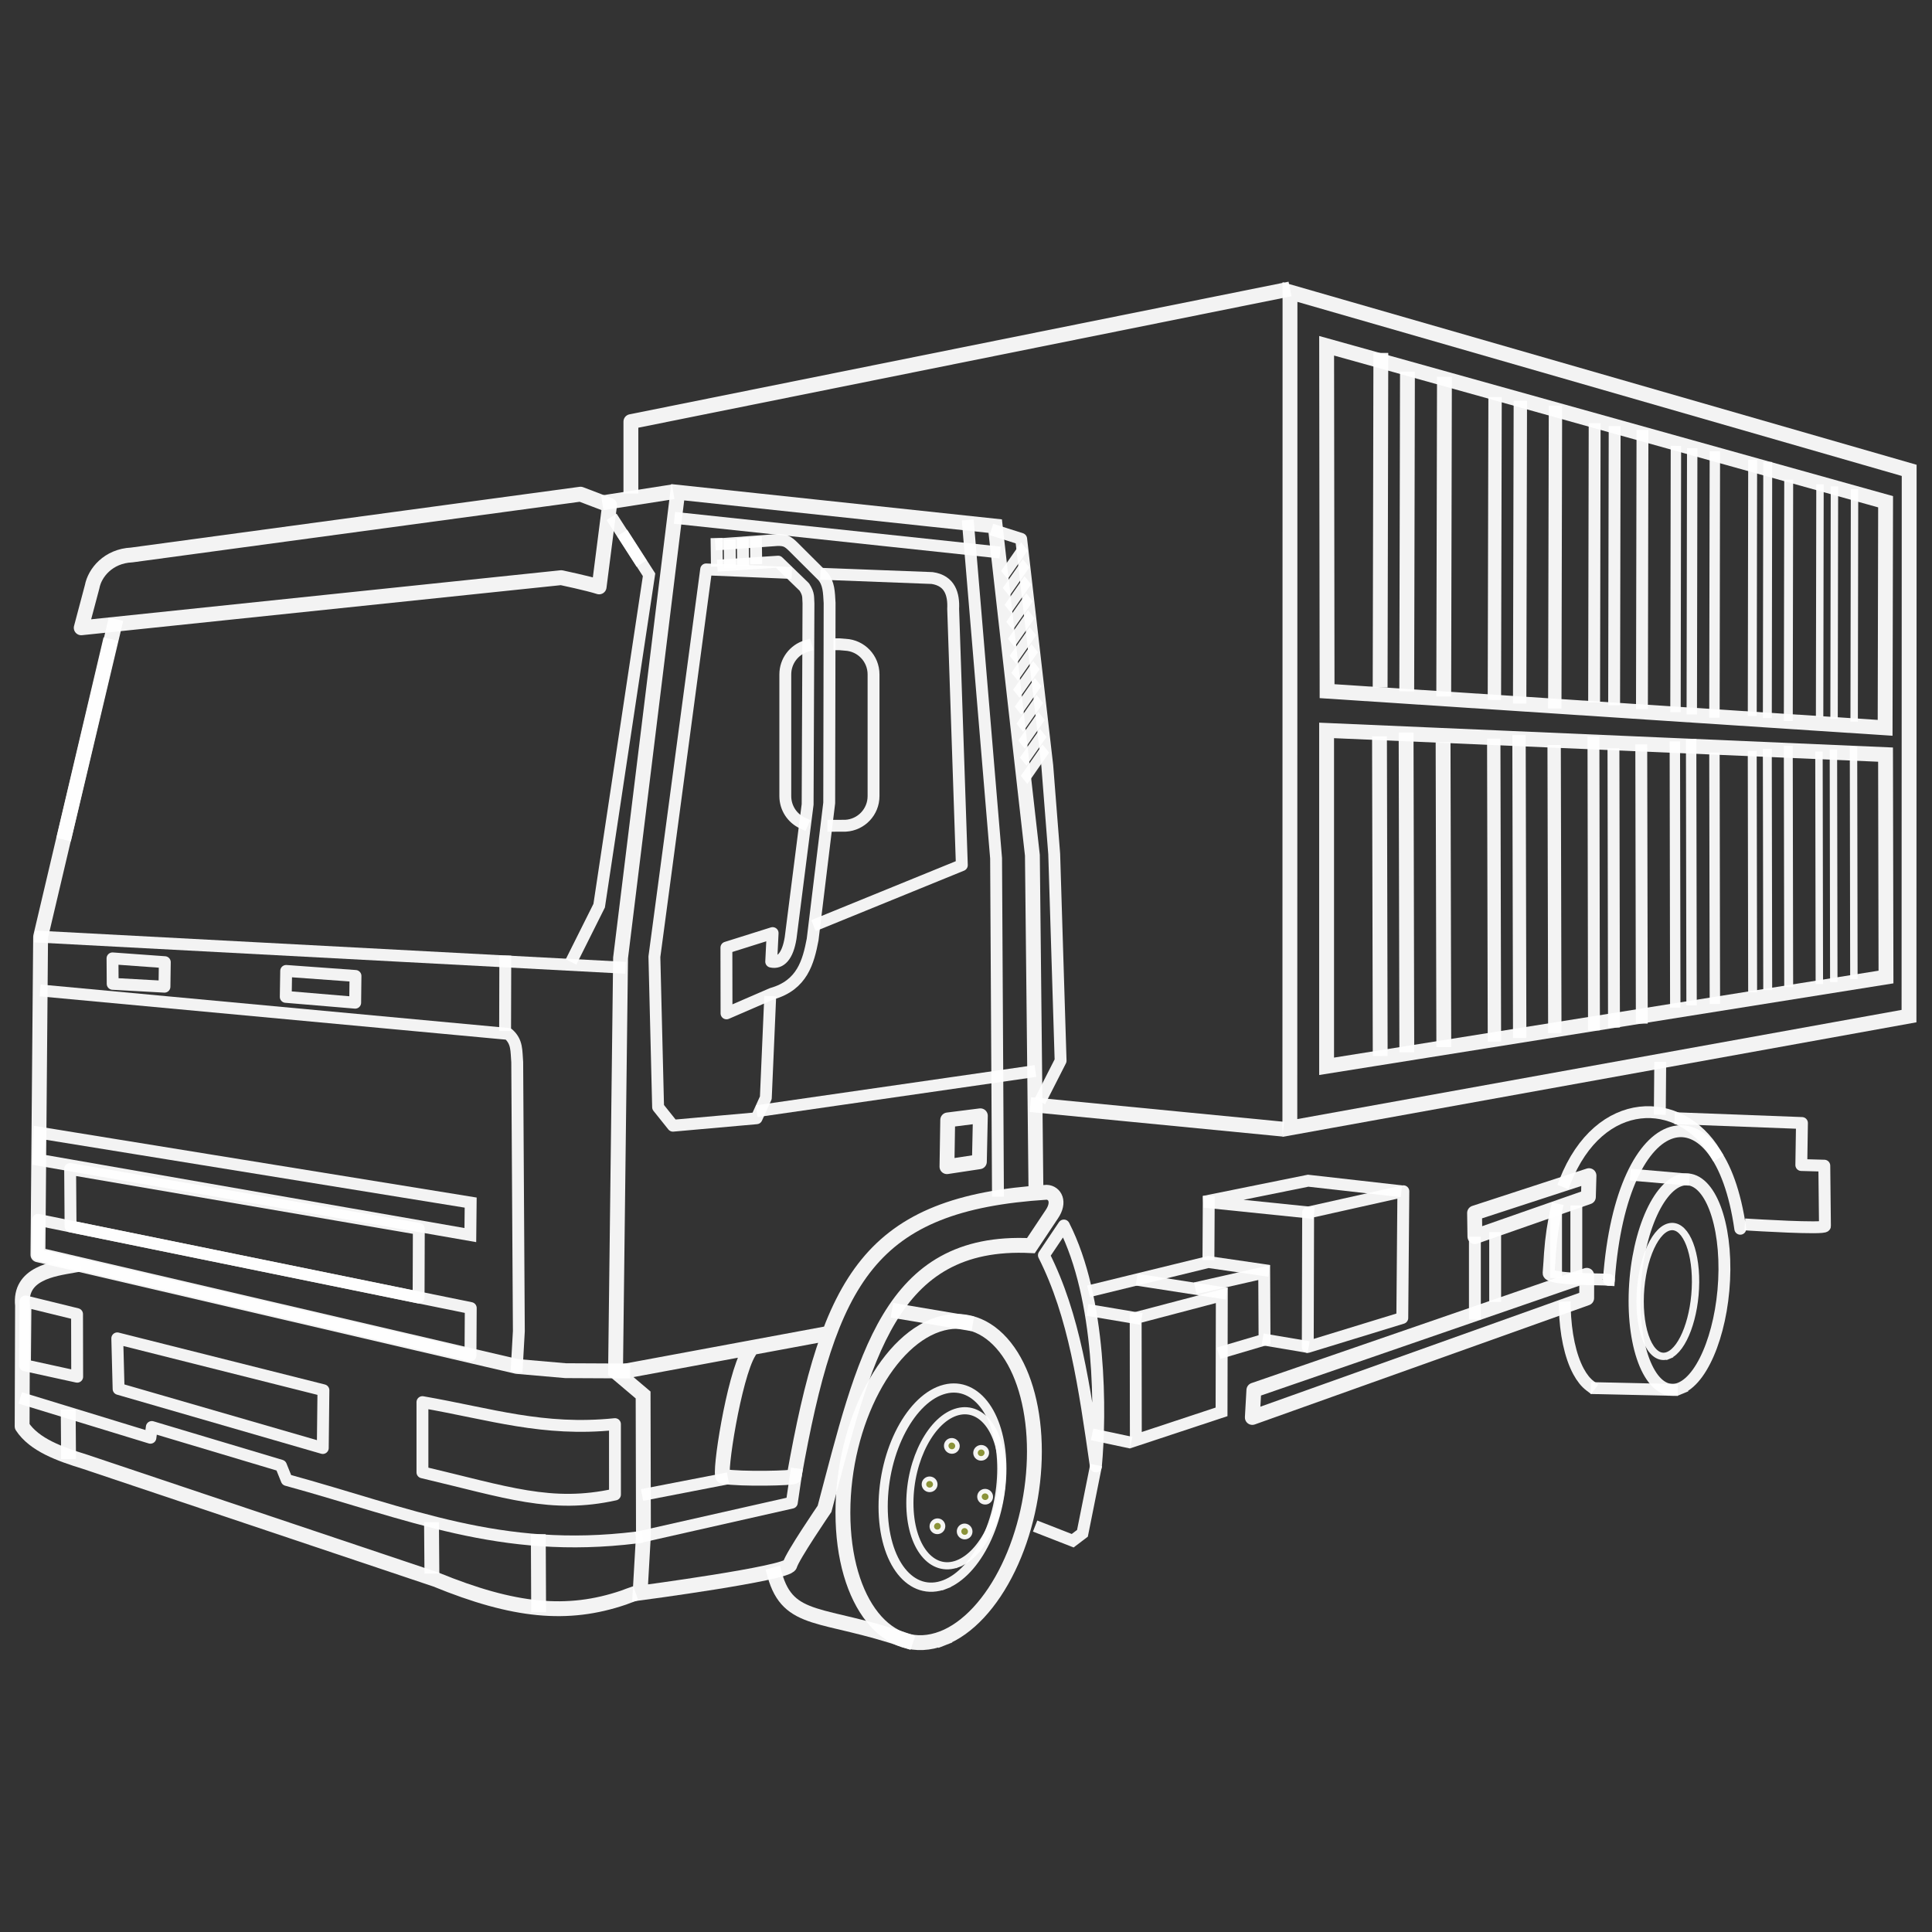 <?xml version="1.0" encoding="UTF-8" standalone="no"?>
<svg
   xmlns:dc="http://purl.org/dc/elements/1.1/"
   xmlns:cc="http://creativecommons.org/ns#"
   xmlns:rdf="http://www.w3.org/1999/02/22-rdf-syntax-ns#"
   xmlns:svg="http://www.w3.org/2000/svg"
   xmlns="http://www.w3.org/2000/svg"
   width="242"
   height="242"
   viewBox="0 0 64.029 64.029"
   version="1.1"
   id="svg8">
  <rect x="0" y="0" width="64.029" height="64.029" fill="#333333" stroke="none"/>
  <defs
     id="defs2" />
  <g
     transform="matrix(0.643,0,0,0.643,-0.307,9.135)"
     style="display:inline;stroke:#ffffff;stroke-opacity:0.941"
     id="layer4">
    <g
       style="stroke:#ffffff;stroke-opacity:0.941"
       transform="matrix(1.447,0,0,1.447,-32.123,-18.4)"
       id="g5312">
      <g
         style="stroke:#ffffff;stroke-opacity:0.941"
         id="g5168">
        <path
           id="path5158"
           d="m 45.002,20.212 1.15e-4,-2.296 23.219,-4.673"
           style="display:inline;opacity:1;fill:none;fill-opacity:1;stroke:#ffffff;stroke-width:0.529;stroke-linecap:square;stroke-linejoin:round;stroke-miterlimit:4;stroke-dasharray:none;stroke-dashoffset:26.85;stroke-opacity:0.941;paint-order:normal" />
        <path
           id="path8648"
           d="m 68.479,13.299 22.055,6.353 -0.006,19.439 -22.054,3.985 z"
           style="display:inline;opacity:1;fill:none;fill-opacity:1;stroke:#ffffff;stroke-width:0.529;stroke-linecap:square;stroke-linejoin:miter;stroke-miterlimit:4;stroke-dasharray:none;stroke-dashoffset:26.85;stroke-opacity:0.941;paint-order:normal" />
        <path
           id="path8659"
           d="m 46.249,20.455 -2.006,0.313 m -17.829,5.151 -2.438,10.346 -0.095,11.328 17.059,3.977 1.734,0.151 2.038,0.01"
           style="display:inline;opacity:1;fill:none;fill-opacity:1;stroke:#ffffff;stroke-width:0.529;stroke-linecap:square;stroke-linejoin:round;stroke-miterlimit:4;stroke-dasharray:none;stroke-dashoffset:26.85;stroke-opacity:0.941;paint-order:normal" />
        <path
           id="path8661"
           d="m 25.131,47.971 c -0.707,0.126 -1.92,0.283 -1.799,1.427 l -0.014,4.306 c 0.435,0.664 1.351,0.987 2.232,1.259 l 12.504,4.197 c 2.787,1.14 4.69,1.324 6.691,0.643 0.013,-0.005 0.167,-0.063 0.181,-0.068"
           style="display:inline;opacity:1;fill:none;fill-opacity:1;stroke:#ffffff;stroke-width:0.529;stroke-linecap:square;stroke-linejoin:round;stroke-miterlimit:4;stroke-dasharray:none;stroke-dashoffset:26.85;stroke-opacity:0.941;paint-order:normal" />
        <path
           id="path8665"
           d="m 62.982,49.845 3.068,-0.807 -0.009,4.15 -3.053,1.01 z"
           style="display:inline;opacity:1;fill:none;fill-opacity:1;stroke:#ffffff;stroke-width:0.423;stroke-linecap:square;stroke-linejoin:miter;stroke-miterlimit:4;stroke-dasharray:none;stroke-dashoffset:26.85;stroke-opacity:0.941;paint-order:normal" />
        <path
           id="rect4922"
           d="m 69.784,15.214 19.91,5.556 -0.017,8.053 -19.877,-1.306 z m 19.908,14.563 0.016,7.922 -19.925,3.18 3e-6,-11.964 z"
           style="display:inline;opacity:1;fill:none;fill-opacity:1;stroke:#ffffff;stroke-width:0.529;stroke-linecap:square;stroke-linejoin:miter;stroke-miterlimit:4;stroke-dasharray:none;stroke-dashoffset:26.85;stroke-opacity:0.941;paint-order:normal" />
        <g
           id="g4985"
           style="display:inline;stroke:#ffffff;stroke-opacity:0.941">
          <path
             style="opacity:1;fill:none;fill-opacity:1;stroke:#ffffff;stroke-width:0.476;stroke-linecap:square;stroke-linejoin:round;stroke-miterlimit:4;stroke-dasharray:none;stroke-dashoffset:26.85;stroke-opacity:0.941;paint-order:normal"
             d="M 76.683,17.408 76.66,27.722"
             id="path4933" />
          <path
             style="display:inline;opacity:1;fill:none;fill-opacity:1;stroke:#ffffff;stroke-width:0.476;stroke-linecap:square;stroke-linejoin:round;stroke-miterlimit:4;stroke-dasharray:none;stroke-dashoffset:26.85;stroke-opacity:0.941;paint-order:normal"
             d="m 77.934,17.584 -0.023,10.313"
             id="path4933-4" />
          <path
             style="display:inline;opacity:1;fill:none;fill-opacity:1;stroke:#ffffff;stroke-width:0.476;stroke-linecap:square;stroke-linejoin:round;stroke-miterlimit:4;stroke-dasharray:none;stroke-dashoffset:26.85;stroke-opacity:0.941;paint-order:normal"
             d="m 75.783,17.28 -0.023,10.313"
             id="path4933-0" />
        </g>
        <g
           id="g4985-8"
           style="display:inline;stroke:#ffffff;stroke-opacity:0.941"
           transform="matrix(0.792,0,0,0.792,19.31,5.852)">
          <path
             style="opacity:1;fill:none;fill-opacity:1;stroke:#ffffff;stroke-width:0.534;stroke-linecap:square;stroke-linejoin:round;stroke-miterlimit:4;stroke-dasharray:none;stroke-dashoffset:26.85;stroke-opacity:0.941;paint-order:normal"
             d="M 76.683,15.697 76.66,27.722"
             id="path4933-3" />
          <path
             style="display:inline;opacity:1;fill:none;fill-opacity:1;stroke:#ffffff;stroke-width:0.534;stroke-linecap:square;stroke-linejoin:round;stroke-miterlimit:4;stroke-dasharray:none;stroke-dashoffset:26.85;stroke-opacity:0.941;paint-order:normal"
             d="m 77.934,15.872 -0.023,12.025"
             id="path4933-4-1" />
          <path
             style="display:inline;opacity:1;fill:none;fill-opacity:1;stroke:#ffffff;stroke-width:0.534;stroke-linecap:square;stroke-linejoin:round;stroke-miterlimit:4;stroke-dasharray:none;stroke-dashoffset:26.85;stroke-opacity:0.941;paint-order:normal"
             d="m 75.783,15.568 -0.023,12.025"
             id="path4933-0-9" />
        </g>
        <g
           id="g4985-4"
           style="display:inline;stroke:#ffffff;stroke-opacity:0.941"
           transform="matrix(1.053,0,0,1.053,-8.085,-1.933)">
          <path
             style="opacity:1;fill:none;fill-opacity:1;stroke:#ffffff;stroke-width:0.502;stroke-linecap:square;stroke-linejoin:round;stroke-miterlimit:4;stroke-dasharray:none;stroke-dashoffset:26.85;stroke-opacity:0.941;paint-order:normal"
             d="M 76.683,17.408 76.66,27.722"
             id="path4933-48" />
          <path
             style="display:inline;opacity:1;fill:none;fill-opacity:1;stroke:#ffffff;stroke-width:0.502;stroke-linecap:square;stroke-linejoin:round;stroke-miterlimit:4;stroke-dasharray:none;stroke-dashoffset:26.85;stroke-opacity:0.941;paint-order:normal"
             d="m 77.934,17.584 -0.023,10.313"
             id="path4933-4-2" />
          <path
             style="display:inline;opacity:1;fill:none;fill-opacity:1;stroke:#ffffff;stroke-width:0.502;stroke-linecap:square;stroke-linejoin:round;stroke-miterlimit:4;stroke-dasharray:none;stroke-dashoffset:26.85;stroke-opacity:0.941;paint-order:normal"
             d="m 75.783,16.777 -0.023,10.816"
             id="path4933-0-3" />
        </g>
        <g
           id="g4985-8-0"
           style="display:inline;stroke:#ffffff;stroke-opacity:0.941"
           transform="matrix(0.645,0,0,0.645,33.345,10.282)">
          <path
             style="opacity:1;fill:none;fill-opacity:1;stroke:#ffffff;stroke-width:0.574;stroke-linecap:square;stroke-linejoin:round;stroke-miterlimit:4;stroke-dasharray:none;stroke-dashoffset:26.85;stroke-opacity:0.941;paint-order:normal"
             d="M 76.683,13.591 76.66,27.722"
             id="path4933-3-1" />
          <path
             style="display:inline;opacity:1;fill:none;fill-opacity:1;stroke:#ffffff;stroke-width:0.574;stroke-linecap:square;stroke-linejoin:round;stroke-miterlimit:4;stroke-dasharray:none;stroke-dashoffset:26.85;stroke-opacity:0.941;paint-order:normal"
             d="m 77.934,13.766 -0.023,14.131"
             id="path4933-4-1-7" />
          <path
             style="display:inline;opacity:1;fill:none;fill-opacity:1;stroke:#ffffff;stroke-width:0.574;stroke-linecap:square;stroke-linejoin:round;stroke-miterlimit:4;stroke-dasharray:none;stroke-dashoffset:26.85;stroke-opacity:0.941;paint-order:normal"
             d="m 75.783,13.462 -0.023,14.131"
             id="path4933-0-9-1" />
        </g>
        <g
           id="g4985-8-0-4"
           style="display:inline;stroke:#ffffff;stroke-opacity:0.941"
           transform="matrix(0.597,0,0,0.597,39.716,11.767)">
          <path
             style="opacity:1;fill:none;fill-opacity:1;stroke:#ffffff;stroke-width:0.532;stroke-linecap:square;stroke-linejoin:round;stroke-miterlimit:4;stroke-dasharray:none;stroke-dashoffset:26.85;stroke-opacity:0.941;paint-order:normal"
             d="M 76.683,12.973 76.66,27.722"
             id="path4933-3-1-4" />
          <path
             style="display:inline;opacity:1;fill:none;fill-opacity:1;stroke:#ffffff;stroke-width:0.532;stroke-linecap:square;stroke-linejoin:round;stroke-miterlimit:4;stroke-dasharray:none;stroke-dashoffset:26.85;stroke-opacity:0.941;paint-order:normal"
             d="m 77.934,14.036 -0.023,13.861"
             id="path4933-4-1-7-6" />
          <path
             style="display:inline;opacity:1;fill:none;fill-opacity:1;stroke:#ffffff;stroke-width:0.532;stroke-linecap:square;stroke-linejoin:round;stroke-miterlimit:4;stroke-dasharray:none;stroke-dashoffset:26.85;stroke-opacity:0.941;paint-order:normal"
             d="m 75.783,12.845 -0.023,14.748"
             id="path4933-0-9-1-3" />
        </g>
        <g
           id="g4985-8-0-4-4"
           style="display:inline;stroke:#ffffff;stroke-opacity:0.941"
           transform="matrix(0.572,0,0,0.572,44.009,12.514)">
          <path
             style="opacity:1;fill:none;fill-opacity:1;stroke:#ffffff;stroke-width:0.462;stroke-linecap:square;stroke-linejoin:round;stroke-miterlimit:4;stroke-dasharray:none;stroke-dashoffset:26.85;stroke-opacity:0.941;paint-order:normal"
             d="M 76.683,13.709 76.66,27.722"
             id="path4933-3-1-4-6" />
          <path
             style="display:inline;opacity:1;fill:none;fill-opacity:1;stroke:#ffffff;stroke-width:0.462;stroke-linecap:square;stroke-linejoin:round;stroke-miterlimit:4;stroke-dasharray:none;stroke-dashoffset:26.85;stroke-opacity:0.941;paint-order:normal"
             d="m 77.934,13.884 -0.023,14.013"
             id="path4933-4-1-7-6-3" />
          <path
             style="display:inline;opacity:1;fill:none;fill-opacity:1;stroke:#ffffff;stroke-width:0.462;stroke-linecap:square;stroke-linejoin:round;stroke-miterlimit:4;stroke-dasharray:none;stroke-dashoffset:26.85;stroke-opacity:0.941;paint-order:normal"
             d="m 75.783,13.58 -0.023,14.013"
             id="path4933-0-9-1-3-2" />
        </g>
        <path
           style="display:inline;opacity:1;fill:none;fill-opacity:1;stroke:#ffffff;stroke-width:0.423;stroke-linecap:square;stroke-linejoin:miter;stroke-miterlimit:4;stroke-dasharray:none;stroke-dashoffset:26.85;stroke-opacity:0.941;paint-order:normal"
           d="m 82.39,52.343 c -0.425,0.178 -0.839,-0.04 -1.148,-0.616 -0.314,-0.584 -0.492,-1.484 -0.491,-2.497 0.002,-2.121 0.762,-4.056 1.667,-4.3 0.873,-0.235 1.548,1.206 1.535,3.197 -0.013,1.978 -0.701,3.854 -1.563,4.215 0,0 0,0 0,0"
           id="path5076" />
        <path
           id="path5241"
           d="m 82.08,52.404 -2.675,-0.059"
           style="display:inline;opacity:1;fill:none;fill-opacity:1;stroke:#ffffff;stroke-width:0.423;stroke-linecap:square;stroke-linejoin:miter;stroke-miterlimit:4;stroke-dasharray:none;stroke-dashoffset:26.85;stroke-opacity:0.941;paint-order:normal" />
        <path
           id="path5243"
           d="M 82.495,44.901 80.809,44.755"
           style="display:inline;opacity:1;fill:none;fill-opacity:1;stroke:#ffffff;stroke-width:0.423;stroke-linecap:square;stroke-linejoin:miter;stroke-miterlimit:4;stroke-dasharray:none;stroke-dashoffset:26.85;stroke-opacity:0.941;paint-order:normal" />
        <path
           style="display:inline;opacity:1;fill:none;fill-opacity:1;stroke:#ffffff;stroke-width:0.261;stroke-linecap:square;stroke-linejoin:miter;stroke-miterlimit:4;stroke-dasharray:none;stroke-dashoffset:26.85;stroke-opacity:0.941;paint-order:normal"
           d="m 81.961,51.174 c -0.262,0.11 -0.517,-0.025 -0.708,-0.38 -0.193,-0.36 -0.303,-0.915 -0.303,-1.54 0.001,-1.308 0.47,-2.502 1.028,-2.652 0.538,-0.145 0.955,0.744 0.947,1.972 -0.008,1.22 -0.432,2.377 -0.964,2.6 0,0 0,0 0,0"
           id="path5076-4" />
        <path
           id="path5275"
           d="m 79.838,48.485 c 0.459,-6.351 3.939,-7.025 4.68,-1.819"
           style="display:inline;opacity:1;fill:none;fill-opacity:1;stroke:#ffffff;stroke-width:0.423;stroke-linecap:round;stroke-linejoin:miter;stroke-miterlimit:4;stroke-dasharray:none;stroke-dashoffset:26.85;stroke-opacity:0.941;paint-order:normal" />
        <path
           id="path5275-1"
           d="m 79.838,48.485 c 0.002,-0.031 -2.174,0.018 -2.148,-0.241 0.016,-0.162 0.047,-0.678 0.048,-0.698 0.042,-0.576 0.121,-1.097 0.231,-1.568 m 0.307,-0.996 c 1.228,-3.122 4.109,-3.087 5.358,-1.002"
           style="display:inline;opacity:1;fill:none;fill-opacity:1;stroke:#ffffff;stroke-width:0.423;stroke-linecap:square;stroke-linejoin:miter;stroke-miterlimit:4;stroke-dasharray:none;stroke-dashoffset:26.85;stroke-opacity:0.941;paint-order:normal" />
        <path
           style="display:inline;opacity:1;fill:none;fill-opacity:1;stroke:#ffffff;stroke-width:0.423;stroke-linecap:square;stroke-linejoin:miter;stroke-miterlimit:4;stroke-dasharray:none;stroke-dashoffset:26.85;stroke-opacity:0.941;paint-order:normal"
           d="m 79.163,52.257 c -0.149,-0.113 -0.287,-0.285 -0.409,-0.512 -0.29,-0.541 -0.464,-1.352 -0.488,-2.274"
           id="path5076-3" />
        <path
           id="path5307"
           d="M 23.976,36.265 44.602,37.359"
           style="opacity:1;fill:none;fill-opacity:1;stroke:#ffffff;stroke-width:0.423;stroke-linecap:square;stroke-linejoin:miter;stroke-miterlimit:4;stroke-dasharray:none;stroke-dashoffset:26.85;stroke-opacity:0.941;paint-order:normal" />
        <path
           id="path5309"
           d="m 42.964,36.974 0.908,-1.816 1.777,-11.787 -0.842,-1.31"
           style="opacity:1;fill:none;fill-opacity:1;stroke:#ffffff;stroke-width:0.423;stroke-linecap:square;stroke-linejoin:miter;stroke-miterlimit:4;stroke-dasharray:none;stroke-dashoffset:26.85;stroke-opacity:0.941;paint-order:normal" />
        <path
           id="path5311"
           d="m 23.935,43.245 -0.034,0.964 15.382,2.682 0.012,-1.157 z"
           style="opacity:1;fill:none;fill-opacity:1;stroke:#ffffff;stroke-width:0.423;stroke-linecap:square;stroke-linejoin:miter;stroke-miterlimit:4;stroke-dasharray:none;stroke-dashoffset:26.85;stroke-opacity:0.941;paint-order:normal" />
        <path
           id="path5313"
           d="m 25.274,49.706 0.005,2.23 -1.861,-0.407 0.02,-2.274 z"
           style="opacity:1;fill:none;fill-opacity:1;stroke:#ffffff;stroke-width:0.423;stroke-linecap:square;stroke-linejoin:round;stroke-miterlimit:4;stroke-dasharray:none;stroke-dashoffset:26.85;stroke-opacity:0.941;paint-order:normal" />
        <path
           id="path5315"
           d="m 37.577,52.841 4e-6,2.501 c 3.002,0.708 4.59,1.291 6.858,0.79 l -9.04e-4,-2.507 c -2.566,0.262 -4.409,-0.357 -6.857,-0.784 z"
           style="opacity:1;fill:none;fill-opacity:1;stroke:#ffffff;stroke-width:0.423;stroke-linecap:square;stroke-linejoin:round;stroke-miterlimit:4;stroke-dasharray:none;stroke-dashoffset:26.85;stroke-opacity:0.941;paint-order:normal" />
        <path
           id="path5379"
           d="m 59.713,47.608 0.711,-1.058 c 1.334,2.618 1.318,6.69 1.141,8.582 -0.416,-2.875 -0.764,-5.368 -1.852,-7.524 z"
           style="opacity:1;fill:none;fill-opacity:1;stroke:#ffffff;stroke-width:0.423;stroke-linecap:square;stroke-linejoin:round;stroke-miterlimit:4;stroke-dasharray:none;stroke-dashoffset:26.85;stroke-opacity:0.941;paint-order:normal" />
        <path
           id="path5381"
           d="M 61.532,55.29 61.086,57.514 60.738,57.778 59.597,57.332"
           style="opacity:1;fill:none;fill-opacity:1;stroke:#ffffff;stroke-width:0.423;stroke-linecap:square;stroke-linejoin:miter;stroke-miterlimit:4;stroke-dasharray:none;stroke-dashoffset:26.85;stroke-opacity:0.941;paint-order:normal" />
        <path
           id="path5385"
           d="m 48.253,55.596 -2.646,0.513"
           style="display:inline;opacity:1;fill:none;fill-opacity:1;stroke:#ffffff;stroke-width:0.423;stroke-linecap:square;stroke-linejoin:round;stroke-miterlimit:4;stroke-dasharray:none;stroke-dashoffset:26.85;stroke-opacity:0.941;paint-order:normal" />
        <path
           style="display:inline;opacity:1;fill:none;fill-opacity:1;stroke:#ffffff;stroke-width:0.529;stroke-linecap:square;stroke-linejoin:round;stroke-miterlimit:4;stroke-dasharray:none;stroke-dashoffset:26.85;stroke-opacity:0.941;paint-order:normal"
           d="m 56.107,61.252 c -1.925,0.748 -3.553,-1.242 -3.553,-4.476 0,-3.234 1.628,-6.264 3.553,-6.747 0.893,-0.224 1.731,0.144 2.338,1.01 0.598,0.852 0.93,2.128 0.93,3.557 0,1.429 -0.332,2.917 -0.93,4.152 -0.607,1.254 -1.445,2.158 -2.338,2.505 0,0 0,0 0,0"
           id="path4916" />
        <path
           id="path5367"
           d="m 67.978,43.093 -8.484,-0.825"
           style="opacity:1;fill:none;fill-opacity:1;stroke:#ffffff;stroke-width:0.529;stroke-linecap:square;stroke-linejoin:miter;stroke-miterlimit:4;stroke-dasharray:none;stroke-dashoffset:26.85;stroke-opacity:0.941;paint-order:normal" />
        <path
           id="path5369"
           d="m 49.956,38.589 -0.148,3.413 -0.331,0.728 -2.977,0.265 -0.529,-0.661 -0.132,-5.358 1.844,-13.796 2.84,0.118 m 1.44,0.045 3.767,0.144 c 0.645,0.092 0.776,0.592 0.751,1.097 l 0.309,9.13 -5.089,2.075"
           style="opacity:1;fill:none;fill-opacity:1;stroke:#ffffff;stroke-width:0.423;stroke-linecap:square;stroke-linejoin:round;stroke-miterlimit:4;stroke-dasharray:none;stroke-dashoffset:26.85;stroke-opacity:0.941;paint-order:normal" />
        <path
           id="path5373"
           d="M 49.692,42.449 59.201,41.077"
           style="opacity:1;fill:none;fill-opacity:1;stroke:#ffffff;stroke-width:0.423;stroke-linecap:square;stroke-linejoin:miter;stroke-miterlimit:4;stroke-dasharray:none;stroke-dashoffset:26.85;stroke-opacity:0.941;paint-order:normal" />
        <path
           id="path5375"
           d="m 58.076,45.31 c 0,-0.265 -0.066,-11.84 -0.066,-11.84 L 57.018,21.63"
           style="opacity:1;fill:none;fill-opacity:1;stroke:#ffffff;stroke-width:0.423;stroke-linecap:square;stroke-linejoin:miter;stroke-miterlimit:4;stroke-dasharray:none;stroke-dashoffset:26.85;stroke-opacity:0.941;paint-order:normal" />
        <path
           id="path5377"
           d="m 46.765,21.365 11.179,1.191"
           style="opacity:1;fill:none;fill-opacity:1;stroke:#ffffff;stroke-width:0.423;stroke-linecap:square;stroke-linejoin:miter;stroke-miterlimit:4;stroke-dasharray:none;stroke-dashoffset:26.85;stroke-opacity:0.941;paint-order:normal" />
        <path
           id="path5383"
           d="m 45.396,57.628 5.338,-1.206 0.149,-1.009"
           style="opacity:1;fill:none;fill-opacity:1;stroke:#ffffff;stroke-width:0.423;stroke-linecap:square;stroke-linejoin:round;stroke-miterlimit:4;stroke-dasharray:none;stroke-dashoffset:26.85;stroke-opacity:0.941;paint-order:normal" />
        <path
           id="path5113"
           d="m 23.452,52.753 4.435,1.357 0.05,-0.383 4.6,1.376 0.206,0.511 c 4.373,1.199 7.608,2.647 12.458,2.05"
           style="opacity:1;fill:none;fill-opacity:1;stroke:#ffffff;stroke-width:0.423;stroke-linecap:square;stroke-linejoin:round;stroke-miterlimit:4;stroke-dasharray:none;stroke-dashoffset:26.85;stroke-opacity:0.941;paint-order:normal" />
        <path
           id="path5115"
           d="m 25.028,44.537 0.015,2.046 12.397,2.532 0.008,-2.447 z"
           style="opacity:1;fill:none;fill-opacity:1;stroke:#ffffff;stroke-width:0.423;stroke-linecap:square;stroke-linejoin:round;stroke-miterlimit:4;stroke-dasharray:none;stroke-dashoffset:26.85;stroke-opacity:0.941;paint-order:normal" />
        <path
           id="path5117"
           d="m 23.885,46.347 -0.005,1.246 15.408,3.585 0.01,-1.688 z"
           style="opacity:1;fill:none;fill-opacity:1;stroke:#ffffff;stroke-width:0.423;stroke-linecap:square;stroke-linejoin:round;stroke-miterlimit:4;stroke-dasharray:none;stroke-dashoffset:26.85;stroke-opacity:0.941;paint-order:normal" />
        <path
           id="path5119"
           d="m 26.754,52.371 -0.047,-1.801 7.343,1.848 -0.023,2.058 z"
           style="opacity:1;fill:none;fill-opacity:1;stroke:#ffffff;stroke-width:0.423;stroke-linecap:square;stroke-linejoin:round;stroke-miterlimit:4;stroke-dasharray:none;stroke-dashoffset:26.85;stroke-opacity:0.941;paint-order:normal" />
        <path
           id="path5121"
           d="m 26.537,37.035 0.006,0.907 1.845,0.102 0.012,-0.874 z"
           style="opacity:1;fill:none;fill-opacity:1;stroke:#ffffff;stroke-width:0.423;stroke-linecap:square;stroke-linejoin:round;stroke-miterlimit:4;stroke-dasharray:none;stroke-dashoffset:26.85;stroke-opacity:0.941;paint-order:normal" />
        <path
           id="path5125"
           d="m 24.17,38.196 16.468,1.53 c 0.32,0.285 0.281,0.599 0.315,1.005 l 0.058,9.582 -0.071,1.258 v 0"
           style="opacity:1;fill:none;fill-opacity:1;stroke:#ffffff;stroke-width:0.423;stroke-linecap:square;stroke-linejoin:round;stroke-miterlimit:4;stroke-dasharray:none;stroke-dashoffset:26.85;stroke-opacity:0.941;paint-order:normal" />
        <path
           id="path5127"
           d="m 40.522,39.413 0.006,-2.267"
           style="opacity:1;fill:none;fill-opacity:1;stroke:#ffffff;stroke-width:0.423;stroke-linecap:square;stroke-linejoin:round;stroke-miterlimit:4;stroke-dasharray:none;stroke-dashoffset:26.85;stroke-opacity:0.941;paint-order:normal" />
        <path
           id="path5129"
           d="m 25.423,25.26 17.097,-1.786 c 0,0 0.978,0.207 1.35,0.329 L 44.242,20.894 43.209,20.5 27.219,22.666 c -0.834,0.04 -1.314,0.635 -1.407,1.129 z"
           style="opacity:1;fill:none;fill-opacity:1;stroke:#ffffff;stroke-width:0.529;stroke-linecap:square;stroke-linejoin:round;stroke-miterlimit:4;stroke-dasharray:none;stroke-dashoffset:26.85;stroke-opacity:0.941;paint-order:normal" />
        <path
           id="path5220"
           d="m 56.287,42.789 -0.027,1.665 1.155,-0.175 0.035,-1.637 z"
           style="opacity:1;fill:none;fill-opacity:1;stroke:#ffffff;stroke-width:0.529;stroke-linecap:square;stroke-linejoin:round;stroke-miterlimit:4;stroke-dasharray:none;stroke-dashoffset:26.85;stroke-opacity:0.941;paint-order:normal" />
        <path
           id="rect5148"
           d="m 52.429,25.846 c 0.02,0 0.196,0.017 0.216,0.018 0.559,0.03 1,0.49 1,1.057 v 4.333 c 0,0.564 -0.437,1.023 -0.993,1.056 -0.022,0.001 -0.416,0.002 -0.438,0.002 m -1.098,-0.097 c -0.363,-0.167 -0.614,-0.534 -0.614,-0.961 v -4.333 c 0,-0.476 0.311,-0.876 0.741,-1.01"
           style="opacity:1;fill:none;fill-opacity:1;stroke:#ffffff;stroke-width:0.423;stroke-linecap:square;stroke-linejoin:round;stroke-miterlimit:4;stroke-dasharray:none;stroke-dashoffset:26.85;stroke-opacity:0.941;paint-order:normal" />
        <path
           id="path5371"
           d="m 44.946,51.708 6.988,-1.297 m -2.729,0.648 c -0.535,0.873 -1.082,4.402 -0.918,4.43 0.645,0.106 2.518,0.062 2.529,-9e-6 1.255,-7.065 2.689,-9.724 8.996,-10.123 0.286,0.014 0.486,0.34 0.18,0.787 l -0.742,1.114 c -5.065,-0.249 -5.936,4.045 -7.35,9.374 0,0 -1.158,1.696 -1.233,1.998 -0.075,0.302 -5.337,1 -5.337,1 l 0.119,-2.075 -0.012,-4.978 -0.982,-0.831 0.179,-14.736 2.036,-16.587 11.309,1.206 1.324,11.724 0.127,11.964"
           style="opacity:1;fill:none;fill-opacity:1;stroke:#ffffff;stroke-width:0.529;stroke-linecap:square;stroke-linejoin:miter;stroke-miterlimit:4;stroke-dasharray:none;stroke-dashoffset:26.85;stroke-opacity:0.941;paint-order:normal" />
        <path
           id="path5150-6"
           d="M 48.218,22.278 50.209,22.134 c 0.285,-0.009 0.387,0.051 0.576,0.238 l 1.057,1.054 c 0.21,0.254 0.216,0.562 0.238,0.948 l -0.014,7.125 -0.591,4.866 c -0.153,0.795 -0.369,1.622 -1.448,1.928 l -1.619,0.701 -0.004,-2.342 1.646,-0.518 -0.05,1.017 c 0.325,0.074 0.588,-0.188 0.692,-0.85 l 0.605,-4.75 0.03,-7.159 c -0.019,-0.21 0.026,-0.313 -0.147,-0.584 l -0.933,-0.904 -1.957,0.13"
           style="opacity:1;fill:none;fill-opacity:1;stroke:#ffffff;stroke-width:0.423;stroke-linecap:square;stroke-linejoin:round;stroke-miterlimit:4;stroke-dasharray:none;stroke-dashoffset:26.85;stroke-opacity:0.941;paint-order:normal" />
        <path
           id="path5167"
           d="M 59.664,41.945 60.308,40.68 60.08,33.315 59.833,30.169 58.903,22.093 58.045,21.82"
           style="opacity:1;fill:none;fill-opacity:1;stroke:#ffffff;stroke-width:0.423;stroke-linecap:square;stroke-linejoin:round;stroke-miterlimit:4;stroke-dasharray:none;stroke-dashoffset:26.85;stroke-opacity:0.941;paint-order:normal" />
        <path
           id="path8659-9"
           d="m 26.6,25.211 -1.743,7.336"
           style="display:inline;opacity:1;fill:none;fill-opacity:1;stroke:#ffffff;stroke-width:0.529;stroke-linecap:square;stroke-linejoin:round;stroke-miterlimit:4;stroke-dasharray:none;stroke-dashoffset:26.85;stroke-opacity:0.941;paint-order:normal" />
        <path
           id="path5121-5"
           d="m 32.723,37.482 -0.015,0.924 2.473,0.208 0.011,-0.953 z"
           style="display:inline;opacity:1;fill:none;fill-opacity:1;stroke:#ffffff;stroke-width:0.423;stroke-linecap:square;stroke-linejoin:round;stroke-miterlimit:4;stroke-dasharray:none;stroke-dashoffset:26.85;stroke-opacity:0.941;paint-order:normal" />
        <path
           id="path4936"
           d="m 37.902,57.382 0.01,1.3 m 3.803,1.378 -0.01,-2.249"
           style="opacity:1;fill:none;fill-opacity:1;stroke:#ffffff;stroke-width:0.529;stroke-linecap:square;stroke-linejoin:round;stroke-miterlimit:4;stroke-dasharray:none;stroke-dashoffset:26.85;stroke-opacity:0.941;paint-order:normal" />
        <path
           id="path4938"
           d="m 24.961,53.371 0.009,1.232"
           style="opacity:1;fill:none;fill-opacity:1;stroke:#ffffff;stroke-width:0.529;stroke-linecap:square;stroke-linejoin:round;stroke-miterlimit:4;stroke-dasharray:none;stroke-dashoffset:26.85;stroke-opacity:0.941;paint-order:normal" />
        <path
           id="path4982"
           d="m 66.013,48.944 -2.788,-0.432 m -1.753,1.079 1.511,0.254"
           style="display:inline;opacity:1;fill:none;fill-opacity:1;stroke:#ffffff;stroke-width:0.423;stroke-linecap:square;stroke-linejoin:round;stroke-miterlimit:4;stroke-dasharray:none;stroke-dashoffset:26.85;stroke-opacity:0.941;paint-order:normal" />
        <path
           id="path4984"
           d="m 65.31,48.738 2.25,-0.511 0.012,2.389 -1.435,0.424"
           style="display:inline;opacity:1;fill:none;fill-opacity:1;stroke:#ffffff;stroke-width:0.423;stroke-linecap:square;stroke-linejoin:miter;stroke-miterlimit:4;stroke-dasharray:none;stroke-dashoffset:26.85;stroke-opacity:0.941;paint-order:normal" />
        <path
           id="path8651"
           d="m 67.192,52.414 11.857,-4.09 -0.002,0.811 -11.91,4.252 z"
           style="display:inline;opacity:1;fill:none;fill-opacity:1;stroke:#ffffff;stroke-width:0.529;stroke-linecap:square;stroke-linejoin:round;stroke-miterlimit:4;stroke-dasharray:none;stroke-dashoffset:26.85;stroke-opacity:0.941;paint-order:normal" />
        <path
           id="path4986"
           d="m 67.525,48.134 -1.954,-0.284 -4.062,0.994"
           style="display:inline;opacity:1;fill:none;fill-opacity:1;stroke:#ffffff;stroke-width:0.423;stroke-linecap:square;stroke-linejoin:miter;stroke-miterlimit:4;stroke-dasharray:none;stroke-dashoffset:26.85;stroke-opacity:0.941;paint-order:normal" />
        <path
           id="path4988"
           d="m 65.585,45.71 -0.01,1.86"
           style="display:inline;opacity:1;fill:none;fill-opacity:1;stroke:#ffffff;stroke-width:0.423;stroke-linecap:square;stroke-linejoin:round;stroke-miterlimit:4;stroke-dasharray:none;stroke-dashoffset:26.85;stroke-opacity:0.941;paint-order:normal" />
        <path
           id="path4997"
           d="m 81.653,42.393 0.012,-1.459"
           style="display:inline;opacity:1;fill:none;fill-opacity:1;stroke:#ffffff;stroke-width:0.423;stroke-linecap:square;stroke-linejoin:round;stroke-miterlimit:4;stroke-dasharray:none;stroke-dashoffset:26.85;stroke-opacity:0.941;paint-order:normal" />
        <path
           id="path4999"
           d="m 82.389,42.735 4.326,0.164 -0.023,1.497 0.819,0.023 c 0,0 0.023,2.035 0.023,2.152 0,0.117 -2.643,-0.047 -2.643,-0.047"
           style="display:inline;opacity:1;fill:none;fill-opacity:1;stroke:#ffffff;stroke-width:0.423;stroke-linecap:square;stroke-linejoin:round;stroke-miterlimit:4;stroke-dasharray:none;stroke-dashoffset:26.85;stroke-opacity:0.941;paint-order:normal" />
        <path
           id="path5001"
           d="m 75.787,46.997 4e-6,2.065"
           style="display:inline;opacity:1;fill:none;fill-opacity:1;stroke:#ffffff;stroke-width:0.423;stroke-linecap:square;stroke-linejoin:round;stroke-miterlimit:4;stroke-dasharray:none;stroke-dashoffset:26.85;stroke-opacity:0.941;paint-order:normal" />
        <path
           id="path8663"
           d="m 75.053,46.104 0.012,0.841 4.043,-1.414 0.021,-0.757 z"
           style="display:inline;opacity:1;fill:none;fill-opacity:1;stroke:#ffffff;stroke-width:0.529;stroke-linecap:square;stroke-linejoin:round;stroke-miterlimit:4;stroke-dasharray:none;stroke-dashoffset:26.85;stroke-opacity:0.941;paint-order:normal" />
        <path
           id="path5001-4"
           d="m 75.065,47.16 4e-6,2.53"
           style="display:inline;opacity:1;fill:none;fill-opacity:1;stroke:#ffffff;stroke-width:0.423;stroke-linecap:square;stroke-linejoin:round;stroke-miterlimit:4;stroke-dasharray:none;stroke-dashoffset:26.85;stroke-opacity:0.941;paint-order:normal" />
        <path
           id="path5001-3"
           d="m 78.678,46.047 4e-6,2.001"
           style="display:inline;opacity:1;fill:none;fill-opacity:1;stroke:#ffffff;stroke-width:0.423;stroke-linecap:square;stroke-linejoin:round;stroke-miterlimit:4;stroke-dasharray:none;stroke-dashoffset:26.85;stroke-opacity:0.941;paint-order:normal" />
        <path
           id="path5001-4-4"
           d="m 77.956,46.21 4e-6,2.001"
           style="display:inline;opacity:1;fill:none;fill-opacity:1;stroke:#ffffff;stroke-width:0.423;stroke-linecap:square;stroke-linejoin:round;stroke-miterlimit:4;stroke-dasharray:none;stroke-dashoffset:26.85;stroke-opacity:0.941;paint-order:normal" />
        <g
           style="stroke:#ffffff;stroke-opacity:0.941"
           transform="matrix(0.752,0,0,1,14.504,0)"
           id="g5132">
          <path
             style="opacity:1;fill:none;fill-opacity:1;stroke:#ffffff;stroke-width:0.423;stroke-linecap:square;stroke-linejoin:round;stroke-miterlimit:4;stroke-dasharray:none;stroke-dashoffset:26.85;stroke-opacity:0.941;paint-order:normal"
             d="m 59.323,30.522 0.743,-0.805"
             id="path5169" />
          <path
             style="display:inline;opacity:1;fill:none;fill-opacity:1;stroke:#ffffff;stroke-width:0.423;stroke-linecap:square;stroke-linejoin:round;stroke-miterlimit:4;stroke-dasharray:none;stroke-dashoffset:26.85;stroke-opacity:0.941;paint-order:normal"
             d="m 58.39,23.225 0.661,-0.711"
             id="path5169-7" />
          <path
             style="display:inline;opacity:1;fill:none;fill-opacity:1;stroke:#ffffff;stroke-width:0.423;stroke-linecap:square;stroke-linejoin:round;stroke-miterlimit:4;stroke-dasharray:none;stroke-dashoffset:26.85;stroke-opacity:0.941;paint-order:normal"
             d="m 59.283,29.871 0.661,-0.711"
             id="path5169-6" />
          <path
             style="display:inline;opacity:1;fill:none;fill-opacity:1;stroke:#ffffff;stroke-width:0.423;stroke-linecap:square;stroke-linejoin:round;stroke-miterlimit:4;stroke-dasharray:none;stroke-dashoffset:26.85;stroke-opacity:0.941;paint-order:normal"
             d="m 59.202,29.267 0.661,-0.711"
             id="path5169-8" />
          <path
             style="display:inline;opacity:1;fill:none;fill-opacity:1;stroke:#ffffff;stroke-width:0.423;stroke-linecap:square;stroke-linejoin:round;stroke-miterlimit:4;stroke-dasharray:none;stroke-dashoffset:26.85;stroke-opacity:0.941;paint-order:normal"
             d="m 59.121,28.663 0.661,-0.711"
             id="path5169-8-0" />
          <path
             style="display:inline;opacity:1;fill:none;fill-opacity:1;stroke:#ffffff;stroke-width:0.423;stroke-linecap:square;stroke-linejoin:round;stroke-miterlimit:4;stroke-dasharray:none;stroke-dashoffset:26.85;stroke-opacity:0.941;paint-order:normal"
             d="M 59.039,28.059 59.701,27.348"
             id="path5169-8-0-1" />
          <path
             style="display:inline;opacity:1;fill:none;fill-opacity:1;stroke:#ffffff;stroke-width:0.423;stroke-linecap:square;stroke-linejoin:round;stroke-miterlimit:4;stroke-dasharray:none;stroke-dashoffset:26.85;stroke-opacity:0.941;paint-order:normal"
             d="M 58.958,27.455 59.62,26.744"
             id="path5169-8-0-1-0" />
          <path
             style="display:inline;opacity:1;fill:none;fill-opacity:1;stroke:#ffffff;stroke-width:0.423;stroke-linecap:square;stroke-linejoin:round;stroke-miterlimit:4;stroke-dasharray:none;stroke-dashoffset:26.85;stroke-opacity:0.941;paint-order:normal"
             d="m 58.877,26.85 0.661,-0.711"
             id="path5169-8-0-1-0-8" />
          <path
             style="display:inline;opacity:1;fill:none;fill-opacity:1;stroke:#ffffff;stroke-width:0.423;stroke-linecap:square;stroke-linejoin:round;stroke-miterlimit:4;stroke-dasharray:none;stroke-dashoffset:26.85;stroke-opacity:0.941;paint-order:normal"
             d="M 58.796,26.246 59.457,25.535"
             id="path5169-8-0-1-0-8-5" />
          <path
             style="display:inline;opacity:1;fill:none;fill-opacity:1;stroke:#ffffff;stroke-width:0.423;stroke-linecap:square;stroke-linejoin:round;stroke-miterlimit:4;stroke-dasharray:none;stroke-dashoffset:26.85;stroke-opacity:0.941;paint-order:normal"
             d="m 58.715,25.642 0.661,-0.711"
             id="path5169-8-0-1-0-8-5-0" />
          <path
             style="display:inline;opacity:1;fill:none;fill-opacity:1;stroke:#ffffff;stroke-width:0.423;stroke-linecap:square;stroke-linejoin:round;stroke-miterlimit:4;stroke-dasharray:none;stroke-dashoffset:26.85;stroke-opacity:0.941;paint-order:normal"
             d="m 58.634,25.038 0.661,-0.711"
             id="path5169-8-0-1-0-8-5-1" />
          <path
             style="display:inline;opacity:1;fill:none;fill-opacity:1;stroke:#ffffff;stroke-width:0.423;stroke-linecap:square;stroke-linejoin:round;stroke-miterlimit:4;stroke-dasharray:none;stroke-dashoffset:26.85;stroke-opacity:0.941;paint-order:normal"
             d="m 58.553,24.434 0.661,-0.711"
             id="path5169-8-0-1-0-8-5-9" />
          <path
             style="display:inline;opacity:1;fill:none;fill-opacity:1;stroke:#ffffff;stroke-width:0.423;stroke-linecap:square;stroke-linejoin:round;stroke-miterlimit:4;stroke-dasharray:none;stroke-dashoffset:26.85;stroke-opacity:0.941;paint-order:normal"
             d="m 58.471,23.83 0.661,-0.711"
             id="path5169-8-0-1-0-8-5-9-4" />
        </g>
        <path
           style="display:inline;opacity:1;fill:none;fill-opacity:1;stroke:#ffffff;stroke-width:0.328;stroke-linecap:square;stroke-linejoin:round;stroke-miterlimit:4;stroke-dasharray:none;stroke-dashoffset:26.85;stroke-opacity:0.941;paint-order:normal"
           d="m 56.189,59.336 c -1.193,0.463 -2.202,-0.77 -2.202,-2.775 0,-2.005 1.009,-3.884 2.202,-4.183 0.554,-0.139 1.073,0.089 1.45,0.626 0.371,0.528 0.576,1.32 0.576,2.205 0,0.886 -0.206,1.808 -0.576,2.574 -0.376,0.777 -0.896,1.338 -1.45,1.553 0,0 0,0 0,0"
           id="path4916-4" />
        <path
           id="path4916-4-2"
           d="m 56.653,58.595 c -0.929,0.361 -1.714,-0.599 -1.714,-2.16 0,-1.56 0.785,-3.023 1.714,-3.256 0.431,-0.108 0.835,0.07 1.128,0.487 0.288,0.411 0.449,1.027 0.449,1.716 0,0.689 -0.16,1.407 -0.449,2.003 -0.293,0.605 -0.697,1.041 -1.128,1.209 0,0 0,0 0,0"
           style="display:inline;opacity:1;fill:none;fill-opacity:1;stroke:#ffffff;stroke-width:0.255;stroke-linecap:square;stroke-linejoin:round;stroke-miterlimit:4;stroke-dasharray:none;stroke-dashoffset:26.85;stroke-opacity:0.941;paint-order:normal" />
        <g
           style="stroke:#ffffff;stroke-opacity:0.941"
           transform="matrix(0.948,0,0,0.948,2.609,2.799)"
           id="g11585">
          <ellipse
             transform="rotate(-132.253)"
             style="opacity:1;fill:#8b9339;fill-opacity:1;stroke:#ffffff;stroke-width:0.17;stroke-linecap:square;stroke-linejoin:round;stroke-miterlimit:4;stroke-dasharray:none;stroke-dashoffset:26.85;stroke-opacity:0.941;paint-order:normal"
             id="use5115"
             cx="-80.338"
             cy="2.994"
             rx="0.209"
             ry="0.213" />
          <ellipse
             transform="rotate(-86.481)"
             style="opacity:1;fill:#8b9339;fill-opacity:1;stroke:#ffffff;stroke-width:0.17;stroke-linecap:square;stroke-linejoin:round;stroke-miterlimit:4;stroke-dasharray:none;stroke-dashoffset:26.85;stroke-opacity:0.941;paint-order:normal"
             id="use7418"
             cx="-52.336"
             cy="59.266"
             rx="0.209"
             ry="0.213" />
          <ellipse
             transform="rotate(-48.908)"
             style="opacity:1;fill:#8b9339;fill-opacity:1;stroke:#ffffff;stroke-width:0.17;stroke-linecap:square;stroke-linejoin:round;stroke-miterlimit:4;stroke-dasharray:none;stroke-dashoffset:26.85;stroke-opacity:0.941;paint-order:normal"
             id="use3528"
             cx="-3.705"
             cy="78.567"
             rx="0.209"
             ry="0.213" />
          <ellipse
             transform="rotate(71.023)"
             style="opacity:1;fill:#8b9339;fill-opacity:1;stroke:#ffffff;stroke-width:0.17;stroke-linecap:square;stroke-linejoin:round;stroke-miterlimit:4;stroke-dasharray:none;stroke-dashoffset:26.85;stroke-opacity:0.941;paint-order:normal"
             id="use9224"
             cx="70.541"
             cy="-36.948"
             rx="0.209"
             ry="0.213" />
          <ellipse
             transform="rotate(105.743)"
             style="opacity:1;fill:#8b9339;fill-opacity:1;stroke:#ffffff;stroke-width:0.17;stroke-linecap:square;stroke-linejoin:round;stroke-miterlimit:4;stroke-dasharray:none;stroke-dashoffset:26.85;stroke-opacity:0.941;paint-order:normal"
             id="use4997"
             cx="38.483"
             cy="-71.138"
             rx="0.209"
             ry="0.213" />
          <ellipse
             transform="rotate(154.857)"
             style="opacity:1;fill:#8b9339;fill-opacity:1;stroke:#ffffff;stroke-width:0.17;stroke-linecap:square;stroke-linejoin:round;stroke-miterlimit:4;stroke-dasharray:none;stroke-dashoffset:26.85;stroke-opacity:0.941;paint-order:normal"
             id="use6324"
             cx="-27.34"
             cy="-76.513"
             rx="0.209"
             ry="0.213" />
        </g>
        <path
           style="display:inline;opacity:1;fill:none;fill-opacity:1;stroke:#ffffff;stroke-width:0.529;stroke-linecap:square;stroke-linejoin:round;stroke-miterlimit:4;stroke-dasharray:none;stroke-dashoffset:26.85;stroke-opacity:0.941;paint-order:normal"
           d="M 54.797,61.33 C 51.83,60.31 50.615,60.744 50.125,58.99"
           id="path4916-2" />
        <g
           id="g4985-7"
           style="display:inline;stroke:#ffffff;stroke-opacity:0.941"
           transform="matrix(1,0,0,-1,-0.023,57.041)">
          <path
             style="opacity:1;fill:none;fill-opacity:1;stroke:#ffffff;stroke-width:0.476;stroke-linecap:square;stroke-linejoin:round;stroke-miterlimit:4;stroke-dasharray:none;stroke-dashoffset:26.85;stroke-opacity:0.941;paint-order:normal"
             d="M 76.683,17.408 76.66,27.722"
             id="path4933-32" />
          <path
             style="display:inline;opacity:1;fill:none;fill-opacity:1;stroke:#ffffff;stroke-width:0.476;stroke-linecap:square;stroke-linejoin:round;stroke-miterlimit:4;stroke-dasharray:none;stroke-dashoffset:26.85;stroke-opacity:0.941;paint-order:normal"
             d="m 77.934,17.584 -0.023,9.784"
             id="path4933-4-5" />
          <path
             style="display:inline;opacity:1;fill:none;fill-opacity:1;stroke:#ffffff;stroke-width:0.476;stroke-linecap:square;stroke-linejoin:round;stroke-miterlimit:4;stroke-dasharray:none;stroke-dashoffset:26.85;stroke-opacity:0.941;paint-order:normal"
             d="m 75.783,17.28 -0.023,10.313"
             id="path4933-0-4" />
        </g>
        <g
           id="g4985-8-4"
           style="display:inline;stroke:#ffffff;stroke-opacity:0.941"
           transform="matrix(0.792,0,0,-0.792,19.286,51.718)">
          <path
             style="opacity:1;fill:none;fill-opacity:1;stroke:#ffffff;stroke-width:0.534;stroke-linecap:square;stroke-linejoin:round;stroke-miterlimit:4;stroke-dasharray:none;stroke-dashoffset:26.85;stroke-opacity:0.941;paint-order:normal"
             d="M 76.683,15.697 76.66,27.722"
             id="path4933-3-7" />
          <path
             style="display:inline;opacity:1;fill:none;fill-opacity:1;stroke:#ffffff;stroke-width:0.534;stroke-linecap:square;stroke-linejoin:round;stroke-miterlimit:4;stroke-dasharray:none;stroke-dashoffset:26.85;stroke-opacity:0.941;paint-order:normal"
             d="m 77.934,15.872 -0.023,12.025"
             id="path4933-4-1-8" />
          <path
             style="display:inline;opacity:1;fill:none;fill-opacity:1;stroke:#ffffff;stroke-width:0.534;stroke-linecap:square;stroke-linejoin:round;stroke-miterlimit:4;stroke-dasharray:none;stroke-dashoffset:26.85;stroke-opacity:0.941;paint-order:normal"
             d="m 75.783,15.568 -0.023,12.693"
             id="path4933-0-9-2" />
        </g>
        <g
           id="g4985-4-7"
           style="display:inline;stroke:#ffffff;stroke-opacity:0.941"
           transform="matrix(1.053,0,0,-1.053,-8.108,58.445)">
          <path
             style="opacity:1;fill:none;fill-opacity:1;stroke:#ffffff;stroke-width:0.502;stroke-linecap:square;stroke-linejoin:round;stroke-miterlimit:4;stroke-dasharray:none;stroke-dashoffset:26.85;stroke-opacity:0.941;paint-order:normal"
             d="M 76.683,17.408 76.66,27.722"
             id="path4933-48-7" />
          <path
             style="display:inline;opacity:1;fill:none;fill-opacity:1;stroke:#ffffff;stroke-width:0.502;stroke-linecap:square;stroke-linejoin:round;stroke-miterlimit:4;stroke-dasharray:none;stroke-dashoffset:26.85;stroke-opacity:0.941;paint-order:normal"
             d="m 77.934,17.584 -0.023,9.811"
             id="path4933-4-2-5" />
          <path
             style="display:inline;opacity:1;fill:none;fill-opacity:1;stroke:#ffffff;stroke-width:0.502;stroke-linecap:square;stroke-linejoin:round;stroke-miterlimit:4;stroke-dasharray:none;stroke-dashoffset:26.85;stroke-opacity:0.941;paint-order:normal"
             d="m 75.783,17.28 -0.023,10.313"
             id="path4933-0-3-4" />
        </g>
        <g
           id="g4985-8-0-5"
           style="display:inline;stroke:#ffffff;stroke-opacity:0.941"
           transform="matrix(0.645,0,0,-0.645,33.322,46.23)">
          <path
             style="opacity:1;fill:none;fill-opacity:1;stroke:#ffffff;stroke-width:0.574;stroke-linecap:square;stroke-linejoin:round;stroke-miterlimit:4;stroke-dasharray:none;stroke-dashoffset:26.85;stroke-opacity:0.941;paint-order:normal"
             d="M 76.683,11.951 76.66,26.082"
             id="path4933-3-1-6" />
          <path
             style="display:inline;opacity:1;fill:none;fill-opacity:1;stroke:#ffffff;stroke-width:0.574;stroke-linecap:square;stroke-linejoin:round;stroke-miterlimit:4;stroke-dasharray:none;stroke-dashoffset:26.85;stroke-opacity:0.941;paint-order:normal"
             d="m 77.97,12.026 -0.023,13.311"
             id="path4933-4-1-7-3" />
          <path
             style="display:inline;opacity:1;fill:none;fill-opacity:1;stroke:#ffffff;stroke-width:0.574;stroke-linecap:square;stroke-linejoin:round;stroke-miterlimit:4;stroke-dasharray:none;stroke-dashoffset:26.85;stroke-opacity:0.941;paint-order:normal"
             d="m 75.783,11.823 -0.023,14.131"
             id="path4933-0-9-1-9" />
        </g>
        <g
           id="g4985-8-0-4-7"
           style="display:inline;stroke:#ffffff;stroke-opacity:0.941"
           transform="matrix(0.597,0,0,-0.597,39.692,45.803)">
          <path
             style="opacity:1;fill:none;fill-opacity:1;stroke:#ffffff;stroke-width:0.532;stroke-linecap:square;stroke-linejoin:round;stroke-miterlimit:4;stroke-dasharray:none;stroke-dashoffset:26.85;stroke-opacity:0.941;paint-order:normal"
             d="m 76.722,13.065 -0.023,13.861"
             id="path4933-3-1-4-7" />
          <path
             style="display:inline;opacity:1;fill:none;fill-opacity:1;stroke:#ffffff;stroke-width:0.532;stroke-linecap:square;stroke-linejoin:round;stroke-miterlimit:4;stroke-dasharray:none;stroke-dashoffset:26.85;stroke-opacity:0.941;paint-order:normal"
             d="M 77.973,13.241 77.95,27.102"
             id="path4933-4-1-7-6-30" />
          <path
             style="display:inline;opacity:1;fill:none;fill-opacity:1;stroke:#ffffff;stroke-width:0.532;stroke-linecap:square;stroke-linejoin:round;stroke-miterlimit:4;stroke-dasharray:none;stroke-dashoffset:26.85;stroke-opacity:0.941;paint-order:normal"
             d="m 75.822,12.937 -0.023,13.861"
             id="path4933-0-9-1-3-9" />
        </g>
        <g
           id="g4985-8-0-4-4-8"
           style="display:inline;stroke:#ffffff;stroke-opacity:0.941"
           transform="matrix(0.572,0,0,-0.572,43.986,43.997)">
          <path
             style="opacity:1;fill:none;fill-opacity:1;stroke:#ffffff;stroke-width:0.462;stroke-linecap:square;stroke-linejoin:round;stroke-miterlimit:4;stroke-dasharray:none;stroke-dashoffset:26.85;stroke-opacity:0.941;paint-order:normal"
             d="M 76.683,10.934 76.66,24.947"
             id="path4933-3-1-4-6-4" />
          <path
             style="display:inline;opacity:1;fill:none;fill-opacity:1;stroke:#ffffff;stroke-width:0.462;stroke-linecap:square;stroke-linejoin:round;stroke-miterlimit:4;stroke-dasharray:none;stroke-dashoffset:26.85;stroke-opacity:0.941;paint-order:normal"
             d="m 77.934,11.109 -0.023,14.013"
             id="path4933-4-1-7-6-3-0" />
          <path
             style="display:inline;opacity:1;fill:none;fill-opacity:1;stroke:#ffffff;stroke-width:0.462;stroke-linecap:square;stroke-linejoin:round;stroke-miterlimit:4;stroke-dasharray:none;stroke-dashoffset:26.85;stroke-opacity:0.941;paint-order:normal"
             d="m 75.783,10.805 -0.023,14.013"
             id="path4933-0-9-1-3-2-0" />
        </g>
        <path
           id="path5309-5"
           d="M 45.27,22.795 44.428,21.486"
           style="display:inline;opacity:1;fill:none;fill-opacity:1;stroke:#ffffff;stroke-width:0.423;stroke-linecap:square;stroke-linejoin:miter;stroke-miterlimit:4;stroke-dasharray:none;stroke-dashoffset:26.85;stroke-opacity:0.941;paint-order:normal" />
        <path
           id="path5147"
           d="m 48.055,22.275 0.008,0.595"
           style="opacity:1;fill:none;fill-opacity:1;stroke:#ffffff;stroke-width:0.423;stroke-linecap:square;stroke-linejoin:round;stroke-miterlimit:4;stroke-dasharray:none;stroke-dashoffset:26.85;stroke-opacity:0.941;paint-order:normal" />
        <path
           id="path5147-8"
           d="m 48.522,22.324 0.008,0.595"
           style="display:inline;opacity:1;fill:none;fill-opacity:1;stroke:#ffffff;stroke-width:0.423;stroke-linecap:square;stroke-linejoin:round;stroke-miterlimit:4;stroke-dasharray:none;stroke-dashoffset:26.85;stroke-opacity:0.941;paint-order:normal" />
        <path
           id="path5147-8-6"
           d="m 48.989,22.266 0.008,0.595"
           style="display:inline;opacity:1;fill:none;fill-opacity:1;stroke:#ffffff;stroke-width:0.423;stroke-linecap:square;stroke-linejoin:round;stroke-miterlimit:4;stroke-dasharray:none;stroke-dashoffset:26.85;stroke-opacity:0.941;paint-order:normal" />
        <path
           id="path5147-8-6-7"
           d="m 49.456,22.233 0.008,0.546"
           style="display:inline;opacity:1;fill:none;fill-opacity:1;stroke:#ffffff;stroke-width:0.423;stroke-linecap:square;stroke-linejoin:round;stroke-miterlimit:4;stroke-dasharray:none;stroke-dashoffset:26.85;stroke-opacity:0.941;paint-order:normal" />
        <g
           style="opacity:1;fill:none;fill-opacity:1;stroke:#ffffff;stroke-width:0.423;stroke-linecap:square;stroke-linejoin:miter;stroke-miterlimit:4;stroke-dasharray:none;stroke-dashoffset:26.85;stroke-opacity:0.941;paint-order:normal"
           id="g5220">
          <path
             id="path5284"
             style="fill:none;fill-rule:evenodd;stroke:#ffffff;stroke-width:0.423;stroke-linejoin:miter;stroke-miterlimit:4;stroke-dasharray:none;stroke-opacity:0.941"
             d="m 72.237,45.306 -3.112,-0.352 -3.706,0.749 3.707,0.381" />
          <path
             id="path5286"
             style="fill:none;fill-rule:evenodd;stroke:#ffffff;stroke-width:0.423;stroke-linecap:round;stroke-linejoin:round;stroke-miterlimit:4;stroke-dasharray:none;stroke-opacity:0.941"
             d="m 69.125,46.088 -0.013,4.787 3.367,-1.032 0.038,-4.513 z" />
          <path
             id="path5288"
             style="fill:none;fill-rule:evenodd;stroke:#ffffff;stroke-width:0.423;stroke-linejoin:round;stroke-miterlimit:4;stroke-dasharray:none;stroke-opacity:0.941"
             d="M 68.936,50.846 67.713,50.64" />
        </g>
        <path
           id="path5300"
           d="M 62.616,54.241 61.637,54.034"
           style="opacity:1;fill:none;fill-opacity:1;stroke:#ffffff;stroke-width:0.423;stroke-linecap:square;stroke-linejoin:miter;stroke-miterlimit:4;stroke-dasharray:none;stroke-dashoffset:26.85;stroke-opacity:0.941;paint-order:normal" />
      </g>
      <path
         style="opacity:1;fill:#ffffff;fill-opacity:1;stroke:#ffffff;stroke-width:0.529;stroke-linecap:square;stroke-linejoin:round;stroke-miterlimit:4;stroke-dasharray:none;stroke-dashoffset:26.85;stroke-opacity:0.941;paint-order:normal"
         d="M 56.922,50.009 54.56,49.611"
         id="path11660" />
    </g>
  </g>
</svg>
